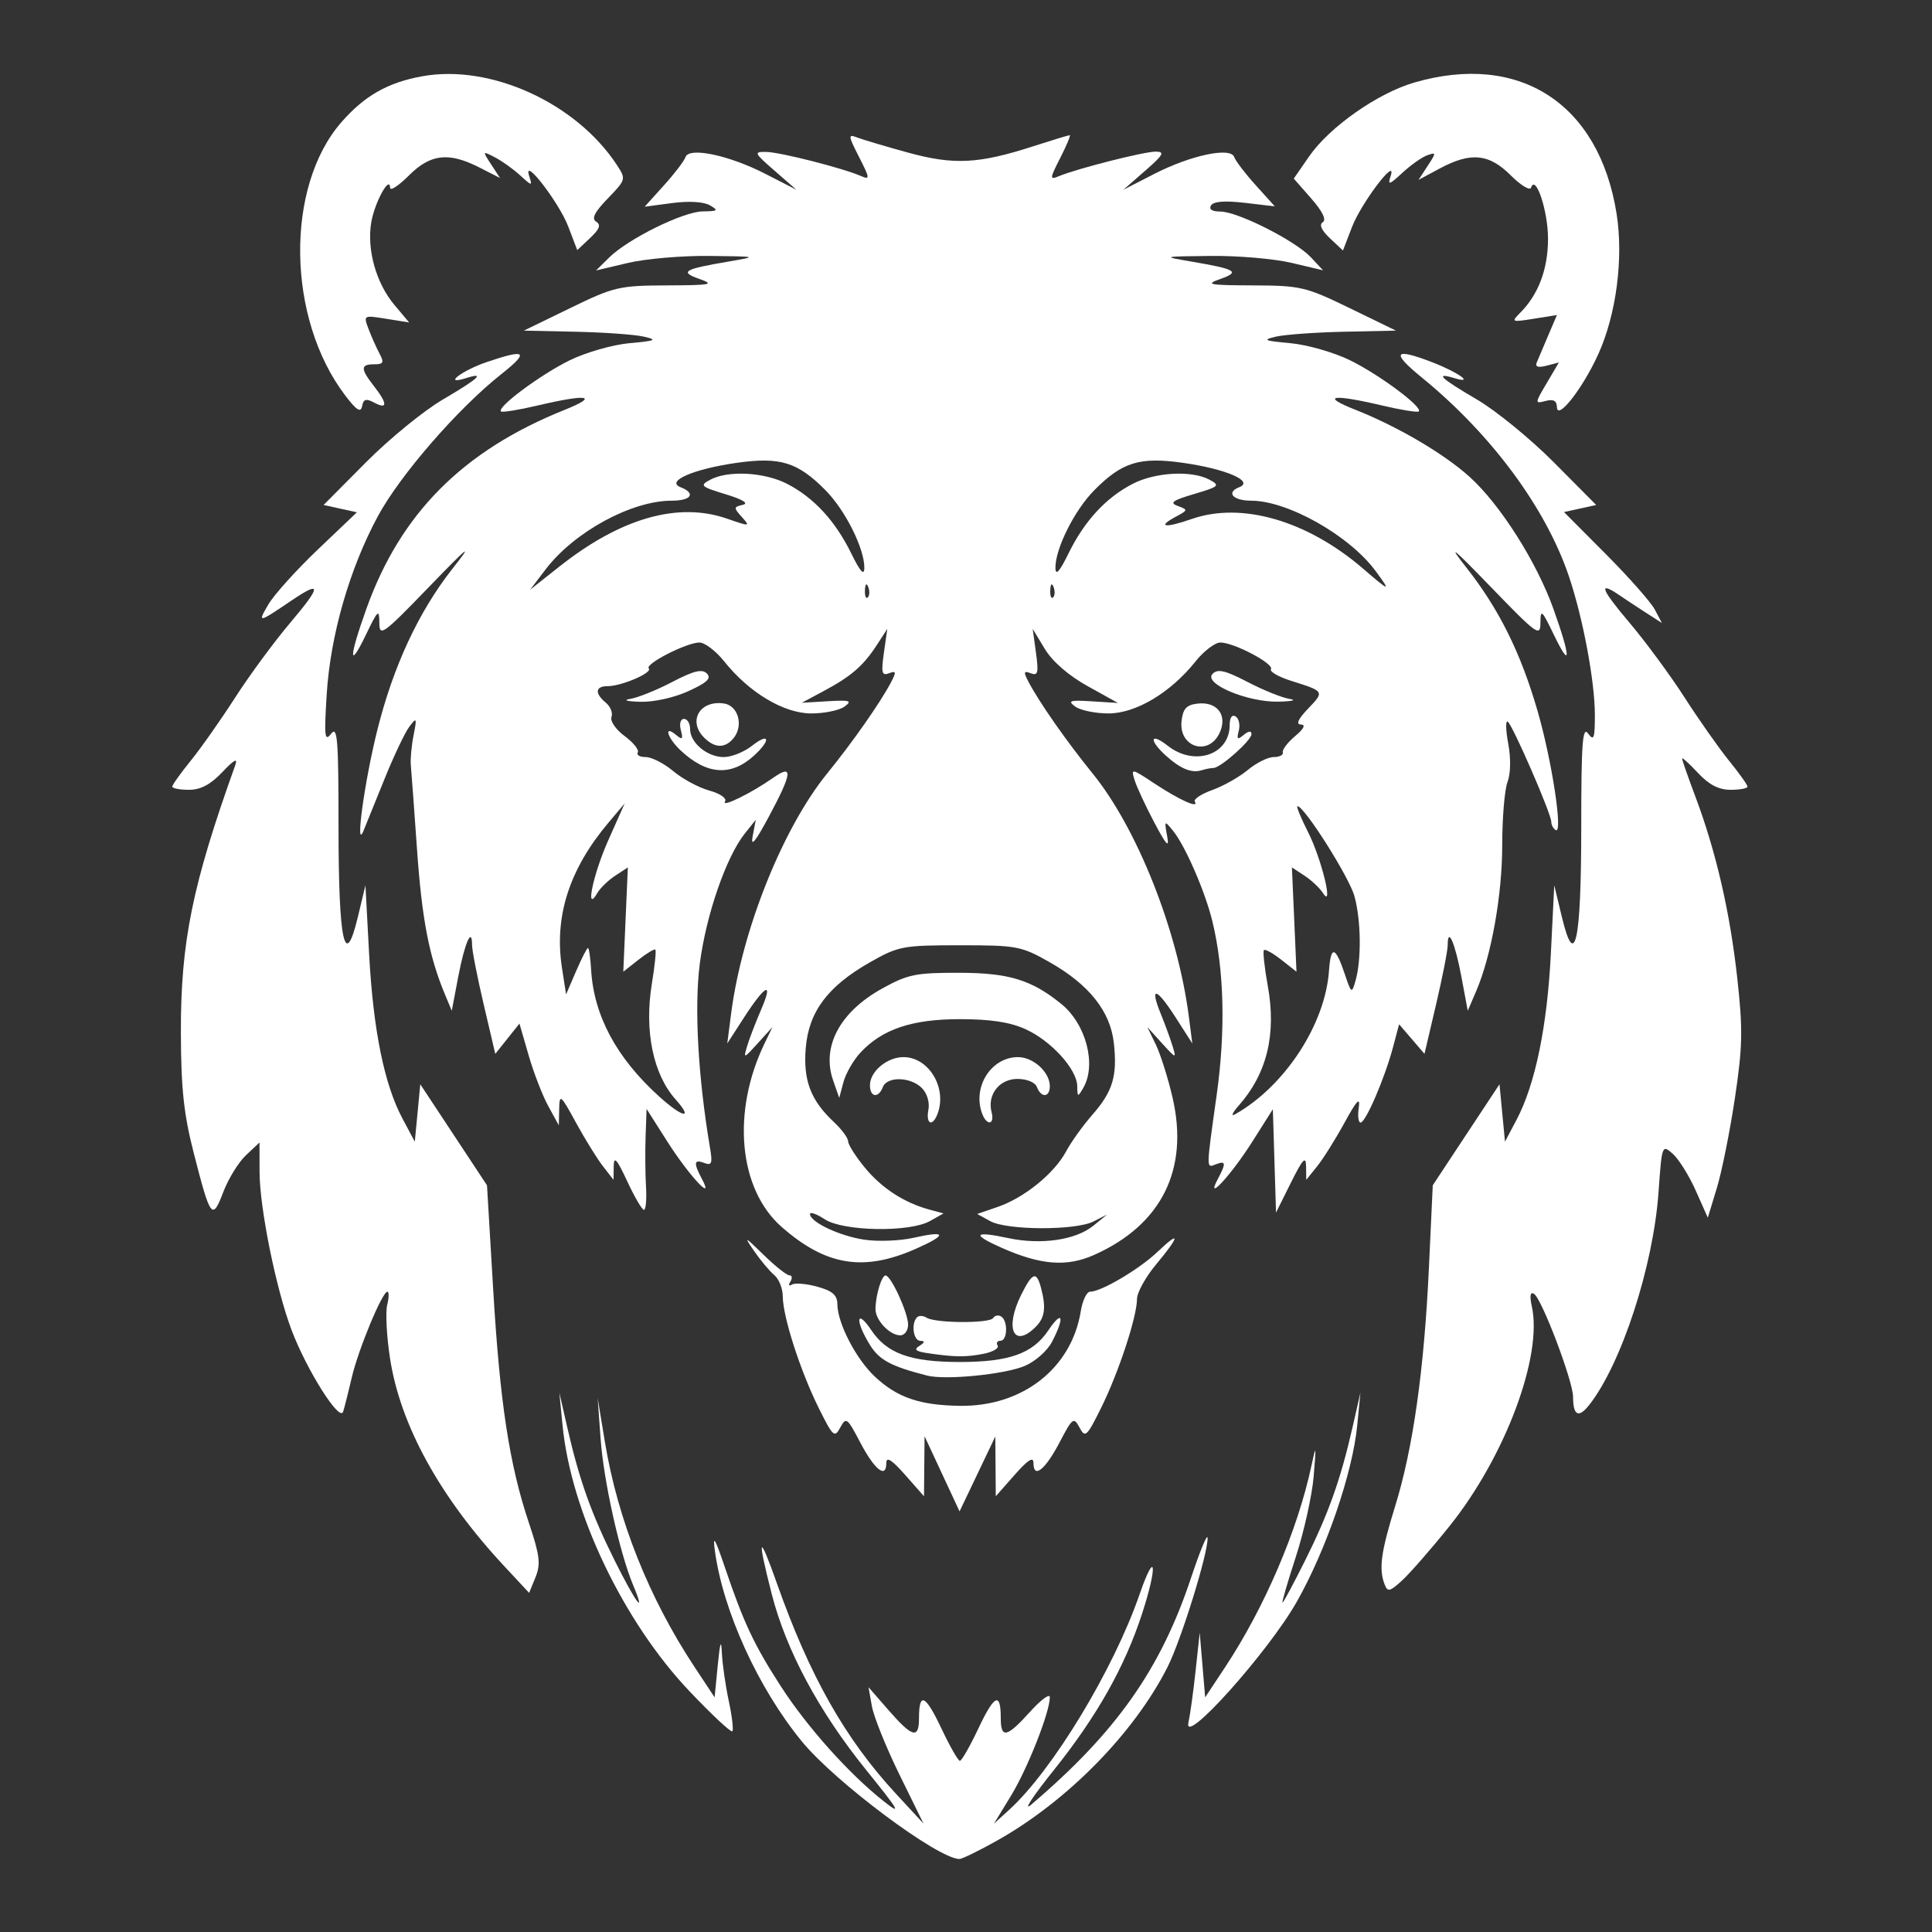 <svg width="157" height="157" viewBox="0 0 157 157" fill="none" xmlns="http://www.w3.org/2000/svg">
    <rect x="0" y="0" width="157" height="157" fill="#333333" stroke="none"/>
    <path d="M117.782 124.029C122.302 118.398 125.372 110.219 124.483 106.171C124.294 105.308 124.353 104.954 124.656 105.141C125.293 105.535 127.833 112.236 127.833 113.523C127.833 115.051 128.289 115.267 129.161 114.15C131.777 110.8 134.351 102.89 134.776 96.891C135.05 93.026 135.064 92.99 135.937 93.765C136.423 94.196 137.262 95.54 137.801 96.752L138.782 98.955L139.519 96.53C139.924 95.197 140.584 91.911 140.985 89.229C141.611 85.042 141.638 83.663 141.175 79.476C140.583 74.115 139.444 69.18 137.777 64.748C137.18 63.159 136.691 61.763 136.691 61.644C136.691 61.525 137.27 62.048 137.976 62.805C138.879 63.773 139.67 64.182 140.634 64.182C141.389 64.182 142.007 64.066 142.007 63.924C142.007 63.782 141.332 62.835 140.507 61.818C139.683 60.802 138.055 58.487 136.89 56.675C135.725 54.862 133.703 52.12 132.398 50.58C130.084 47.849 129.84 47.167 131.61 48.377C132.09 48.705 133.061 49.346 133.768 49.801L135.052 50.628L134.475 49.536C134.158 48.936 132.367 46.907 130.495 45.028L127.093 41.611L128.402 41.324L129.712 41.036L126.275 37.576C124.384 35.672 121.57 33.373 120.02 32.466C117.066 30.737 116.531 30.228 118.199 30.732C119.861 31.234 118.5 30.254 116.418 29.449C113.286 28.237 113.006 28.612 115.515 30.657C121.196 35.289 125.634 41.291 127.509 46.875C128.647 50.267 129.604 55.394 129.604 58.099C129.604 60.018 129.52 60.246 129.051 59.604C128.601 58.987 128.497 60.401 128.497 67.166C128.497 76.546 127.986 78.934 126.923 74.518L126.303 71.94L126.028 77.481C125.734 83.4 124.758 88.128 123.237 91.002L122.299 92.775L122.076 90.443L121.853 88.11L119.141 92.216L116.43 96.322L116.121 102.972C115.736 111.285 114.829 117.703 113.376 122.392C112.216 126.134 112.033 127.49 112.517 128.752C112.761 129.39 112.941 129.349 113.954 128.418C114.591 127.832 116.314 125.858 117.782 124.029Z"
          fill="white"/>
    <path d="M42.984 123.766C41.389 119.006 40.625 114.012 40.075 104.745L39.575 96.322L36.864 92.216L34.153 88.11L33.931 90.443L33.708 92.775L32.708 90.901C31.22 88.109 30.324 83.684 29.993 77.481L29.697 71.94L29.08 74.518C28.021 78.939 27.509 76.541 27.509 67.166C27.509 60.044 27.422 58.958 26.904 59.63C26.384 60.303 26.334 59.853 26.549 56.424C26.849 51.626 28.399 46.229 30.707 41.948C32.503 38.617 37.213 33.192 40.717 30.421C43.053 28.573 42.764 28.327 39.548 29.424C37.518 30.116 35.937 31.341 37.863 30.73C39.492 30.212 38.898 30.762 35.986 32.466C34.437 33.373 31.622 35.672 29.732 37.576L26.295 41.036L27.648 41.333L29.002 41.631L25.819 44.664C24.069 46.332 22.26 48.343 21.798 49.134C20.912 50.652 20.97 50.641 23.695 48.796C26.146 47.137 26.122 47.613 23.608 50.58C22.303 52.12 20.282 54.862 19.117 56.675C17.952 58.487 16.324 60.802 15.499 61.818C14.675 62.835 14 63.782 14 63.924C14 64.066 14.609 64.182 15.354 64.182C16.306 64.182 17.112 63.755 18.071 62.741C19.03 61.727 19.34 61.563 19.116 62.187C15.627 71.909 14.681 76.564 14.699 83.909C14.711 88.441 14.932 90.525 15.735 93.662C17.108 99.028 17.249 99.216 18.145 96.867C18.557 95.787 19.388 94.44 19.991 93.873L21.087 92.843L21.093 95.247C21.1 98.176 22.432 104.75 23.693 108.083C24.931 111.353 27.608 115.591 27.885 114.718C28 114.353 28.315 113.105 28.585 111.945C29.113 109.669 31.064 104.967 31.48 104.967C31.62 104.967 31.613 105.45 31.465 106.041C31.317 106.631 31.418 108.576 31.691 110.363C32.52 115.797 35.731 121.64 40.994 127.29L42.999 129.442L43.517 128.172C43.952 127.105 43.867 126.401 42.984 123.766Z"
          fill="white"/>
    <path d="M30.421 32.724C31.507 33.306 31.494 32.792 30.388 31.377C29.283 29.963 29.286 29.604 30.404 29.604C31.158 29.604 31.23 29.463 30.847 28.747C30.595 28.276 30.194 27.376 29.955 26.748C29.523 25.61 29.527 25.607 31.384 25.905L33.247 26.203L32.051 24.78C30.563 23.01 29.796 20.276 30.169 18.069C30.44 16.458 31.674 14.203 31.703 15.263C31.711 15.543 32.395 15.094 33.223 14.265C34.982 12.505 36.461 12.336 38.961 13.612L40.635 14.466L39.91 13.358C39.192 12.262 39.196 12.256 40.212 12.781C40.778 13.073 41.7 13.731 42.261 14.244C43.244 15.14 43.272 15.142 43.002 14.299C42.463 12.611 45.431 16.452 46.177 18.407L46.909 20.325L47.955 19.341C48.727 18.615 48.856 18.268 48.448 18.015C48.048 17.768 48.312 17.242 49.394 16.124C50.869 14.601 50.882 14.556 50.136 13.417C46.833 8.372 39.871 5.193 34.319 6.196C31.525 6.7 29.641 7.767 27.761 9.91C23.15 15.166 23.293 25.887 28.056 32.139C28.977 33.348 29.317 33.563 29.424 33.007C29.537 32.422 29.745 32.362 30.421 32.724Z"
          fill="white"/>
    <path d="M129.871 28.804C131.345 25.571 131.945 20.975 131.365 17.345C129.939 8.407 123.47 4.222 114.926 6.708C111.944 7.575 108.039 10.319 106.383 12.711L105.136 14.513L106.558 16.134C107.468 17.172 107.805 17.863 107.493 18.056C107.178 18.251 107.382 18.711 108.069 19.357L109.132 20.357L109.869 18.442C110.62 16.488 113.562 12.614 113.007 14.309C112.756 15.074 112.887 15.037 113.963 14.041C114.648 13.407 115.559 12.765 115.986 12.615C116.719 12.357 116.721 12.405 116.017 13.48L115.272 14.618L117.006 13.688C119.523 12.338 121.001 12.482 122.767 14.249C123.586 15.068 124.33 15.518 124.42 15.247C124.795 14.12 125.8 17.154 125.797 19.408C125.794 21.873 125.017 23.936 123.53 25.424C122.786 26.169 122.836 26.191 124.636 25.902L126.521 25.601L125.808 27.27C125.416 28.188 124.997 29.174 124.879 29.461C124.733 29.811 124.993 29.896 125.671 29.718L126.68 29.454L125.688 31.137C124.714 32.789 124.712 32.816 125.6 32.583C126.238 32.416 126.509 32.562 126.52 33.081C126.544 34.212 128.603 31.585 129.871 28.804Z"
          fill="white"/>
    <path fill-rule="evenodd" clip-rule="evenodd"
          d="M74.426 101.481C77.018 100.333 76.938 99.975 74.226 100.589C73.137 100.836 71.348 100.905 70.252 100.743C68.232 100.445 65.823 99.309 65.823 98.654C65.823 98.457 66.362 98.65 67.021 99.082C68.523 100.067 73.911 100.159 75.567 99.228L76.674 98.606L75.564 98.307C73.494 97.749 71.665 96.568 70.292 94.9C69.539 93.986 68.923 93.019 68.923 92.752C68.923 92.484 68.406 91.781 67.774 91.19C65.879 89.419 65.26 87.794 65.478 85.162C65.723 82.207 67.271 80.143 70.706 78.193C73.013 76.883 73.369 76.816 78.003 76.816C82.638 76.816 82.994 76.883 85.301 78.193C88.496 80.007 90.222 82.175 90.511 84.736C90.813 87.42 90.436 88.689 88.778 90.579C88.011 91.453 87.046 92.798 86.633 93.569C85.677 95.353 83.239 97.333 81.086 98.074L79.409 98.651L80.478 99.237C81.842 99.985 87.396 100.001 88.855 99.262L89.962 98.701L88.855 99.601C87.414 100.772 84.603 101.181 81.924 100.609C79.135 100.014 78.933 100.309 81.386 101.395C84.575 102.807 86.68 102.971 88.906 101.981C94.388 99.543 96.638 95.032 95.285 89.194C94.918 87.609 94.307 85.672 93.927 84.889L93.237 83.466L94.428 84.779C95.575 86.044 95.606 86.052 95.284 85.001C95.1 84.4 94.672 83.23 94.333 82.4C93.396 80.111 93.96 80.226 95.508 82.639L96.891 84.796L96.604 82.579C95.703 75.615 92.414 67.316 88.787 62.852C86.698 60.282 84.464 57.09 83.595 55.437C83.156 54.6 83.181 54.489 83.765 54.713C84.345 54.936 84.411 54.675 84.186 53.041L83.92 51.104L84.909 52.741C85.525 53.758 86.834 54.896 88.374 55.751L90.848 57.125L88.73 56.992C86.937 56.879 86.729 56.944 87.375 57.417C87.795 57.724 89.011 57.976 90.078 57.976C92.305 57.976 95.129 56.288 97.156 53.746C97.828 52.903 98.735 52.213 99.171 52.213C100.275 52.213 103.552 53.941 103.281 54.38C103.158 54.578 103.899 55.005 104.926 55.328C107.642 56.183 107.642 56.183 106.304 57.581C105.488 58.433 105.291 58.867 105.714 58.877C106.125 58.886 105.959 59.221 105.243 59.822C104.634 60.334 104.186 60.926 104.247 61.137C104.308 61.349 103.974 61.522 103.506 61.522C103.037 61.522 102.09 61.993 101.402 62.568C100.713 63.142 99.413 63.877 98.512 64.2C97.612 64.522 96.974 64.947 97.096 65.144C97.463 65.739 95.837 65.007 93.806 63.663C91.945 62.431 91.9 62.423 92.203 63.4C92.374 63.952 93.094 65.501 93.804 66.842C94.787 68.701 95.035 68.964 94.847 67.95C94.608 66.664 94.623 66.649 95.32 67.507C96.312 68.726 97.919 72.415 98.513 74.833C99.482 78.783 99.607 83.727 98.869 88.99C98.004 95.16 98.006 94.923 98.821 94.61C99.62 94.303 99.648 94.523 98.97 95.797C97.892 97.821 100.033 95.511 101.759 92.788L103.436 90.14L103.565 94.34L103.693 98.538L104.907 96.1C105.86 94.185 106.124 93.9 106.135 94.77L106.149 95.879L107.041 94.77C107.531 94.161 108.532 92.565 109.264 91.224C110.254 89.411 110.549 89.098 110.417 90.005C110.319 90.675 110.386 91.224 110.565 91.224C110.976 91.224 112.528 87.621 113.193 85.125L113.695 83.237L114.727 84.437L115.758 85.638L116.702 81.615C117.221 79.403 117.645 77.236 117.645 76.798C117.645 75.247 118.248 76.639 118.757 79.368L119.274 82.136L119.959 80.541C121.194 77.666 122.075 72.723 122.075 68.667C122.075 66.476 122.268 64.173 122.505 63.55C122.762 62.873 122.786 61.617 122.564 60.428C122.36 59.335 122.34 58.531 122.521 58.642C122.909 58.883 126.061 66.129 126.061 66.782C126.061 67.03 126.223 67.333 126.421 67.455C127.032 67.834 126.115 61.807 124.947 57.774C123.58 53.051 121.819 49.502 119.177 46.142C117.584 44.114 118.005 44.449 121.165 47.716C124.911 51.591 125.176 51.781 125.181 50.598C125.186 49.464 125.298 49.563 126.253 51.548C127.675 54.502 127.664 53.477 126.231 49.468C124.869 45.658 121.909 40.997 119.426 38.752C117.347 36.872 113.552 34.644 110.127 33.292C107.258 32.16 108.267 31.997 112.284 32.945C113.841 33.312 115.197 33.532 115.296 33.433C115.639 33.09 112.099 30.454 109.729 29.287C108.411 28.639 106.236 28.014 104.856 27.888C102.707 27.692 102.547 27.618 103.693 27.355C104.424 27.186 106.915 27.008 109.23 26.958L113.438 26.867L109.673 25.037C106.107 23.304 105.691 23.207 101.82 23.192C98.213 23.178 97.901 23.116 99.163 22.672C100.813 22.09 100.464 21.878 96.828 21.258C94.399 20.844 94.403 20.843 98.378 20.797C100.571 20.772 103.523 21.024 104.94 21.358L107.516 21.965L106.517 20.9C105.254 19.555 100.57 17.191 99.167 17.191C98.494 17.191 98.217 17.009 98.411 16.694C98.615 16.365 99.543 16.293 101.157 16.483L103.595 16.77L102.041 15.048C101.186 14.101 100.403 13.075 100.3 12.766C100.02 11.924 96.774 12.607 93.795 14.135L91.291 15.419L93.063 13.873C94.542 12.583 94.683 12.327 93.919 12.321C92.988 12.315 87.535 13.697 86.046 14.318C85.287 14.634 85.295 14.528 86.165 12.821C86.68 11.811 87.024 10.985 86.929 10.985C86.834 10.985 85.484 11.395 83.93 11.897C79.518 13.322 77.499 13.421 73.773 12.396C71.958 11.897 70.106 11.347 69.657 11.173C68.905 10.883 68.917 11.007 69.809 12.758C70.698 14.502 70.711 14.629 69.961 14.303C68.477 13.657 63.406 12.366 62.279 12.347C61.23 12.329 61.265 12.409 62.944 13.873L64.715 15.419L62.211 14.135C59.233 12.607 55.987 11.924 55.706 12.766C55.604 13.075 54.815 14.108 53.953 15.062L52.386 16.798L54.625 16.501C55.982 16.321 57.188 16.393 57.689 16.684C58.409 17.103 58.336 17.166 57.12 17.178C55.525 17.193 51.051 19.398 49.49 20.939L48.438 21.977L51.04 21.364C52.471 21.027 55.436 20.772 57.629 20.797C61.603 20.843 61.608 20.844 59.179 21.258C55.543 21.878 55.193 22.09 56.844 22.672C58.106 23.116 57.793 23.178 54.186 23.192C50.315 23.207 49.899 23.304 46.334 25.037L42.569 26.867L46.777 26.958C49.091 27.008 51.583 27.186 52.313 27.355C53.459 27.618 53.3 27.692 51.15 27.888C49.771 28.014 47.596 28.639 46.278 29.287C43.907 30.454 40.367 33.09 40.71 33.433C40.809 33.532 42.165 33.312 43.723 32.945C47.746 31.996 48.741 32.16 45.891 33.303C37.632 36.614 32.548 41.714 29.775 49.468C28.342 53.477 28.331 54.502 29.753 51.548C30.708 49.563 30.82 49.464 30.826 50.598C30.831 51.781 31.096 51.591 34.842 47.716C38.146 44.299 38.484 44.036 36.763 46.223C34.023 49.704 31.967 54.118 30.667 59.309C29.619 63.492 28.829 69.25 29.541 67.507C29.741 67.019 30.518 65.103 31.268 63.25C32.018 61.396 32.92 59.501 33.274 59.038C33.862 58.269 33.89 58.329 33.608 59.749C33.439 60.602 33.338 61.699 33.385 62.187C33.432 62.675 33.66 65.767 33.891 69.058C34.287 74.7 34.869 77.721 36.157 80.806L36.712 82.136L37.239 79.368C37.76 76.632 38.361 75.256 38.361 76.798C38.361 77.236 38.786 79.404 39.305 81.618L40.249 85.642L41.231 84.41L42.212 83.178L42.959 85.76C43.37 87.18 44.09 89.041 44.559 89.894L45.411 91.446L45.441 90.116C45.47 88.868 45.554 88.938 46.803 91.224C47.535 92.565 48.522 94.161 48.996 94.77L49.858 95.879L49.872 94.77C49.883 93.908 50.126 94.178 50.968 95.99C51.564 97.27 52.176 98.317 52.33 98.317C52.483 98.317 52.558 97.469 52.496 96.433C52.435 95.397 52.42 93.551 52.464 92.332L52.543 90.116L54.234 92.775C55.975 95.513 58.112 97.818 57.037 95.797C56.34 94.488 56.388 94.181 57.237 94.507C57.832 94.736 57.911 94.539 57.707 93.335C56.726 87.544 56.409 81.869 56.868 78.309C57.379 74.35 59.013 69.63 60.531 67.728L61.416 66.62L61.164 67.95C60.988 68.884 61.374 68.422 62.461 66.398C64.389 62.807 64.478 62.048 62.833 63.206C61.078 64.441 58.59 65.664 58.92 65.129C59.079 64.871 58.52 64.485 57.633 64.24C56.771 64.001 55.455 63.292 54.709 62.664C53.963 62.036 52.958 61.522 52.475 61.522C51.992 61.522 51.7 61.354 51.827 61.149C51.953 60.944 51.474 60.345 50.761 59.817C50.047 59.289 49.566 58.591 49.691 58.266C49.816 57.941 49.609 57.419 49.233 57.106C48.306 56.336 48.371 55.759 49.383 55.759C50.511 55.759 53.06 54.66 52.721 54.32C52.369 53.968 55.798 52.213 56.836 52.213C57.272 52.213 58.179 52.903 58.851 53.746C60.878 56.288 63.701 57.976 65.929 57.976C66.995 57.976 68.211 57.724 68.631 57.417C69.278 56.944 69.071 56.878 67.276 56.984L65.158 57.109L66.93 56.16C69.169 54.96 70.157 54.106 71.242 52.434L72.105 51.104L71.829 53.041C71.596 54.677 71.66 54.937 72.242 54.713C72.825 54.489 72.851 54.6 72.411 55.437C71.543 57.09 69.308 60.282 67.22 62.852C63.607 67.298 60.288 75.593 59.415 82.358L59.1 84.796L60.425 82.743C62.187 80.013 62.881 79.66 61.865 82.01C61.414 83.055 60.897 84.4 60.717 85.001C60.4 86.054 60.43 86.046 61.579 84.779L62.769 83.466L62.128 84.796C59.441 90.366 60.024 96.632 63.514 99.7C67.114 102.863 70.175 103.363 74.426 101.481ZM48.036 78.805C48.256 82.534 50.1 85.97 53.56 89.099C55.492 90.846 56.387 91.006 54.897 89.338C53.073 87.297 52.348 83.761 52.971 79.947C53.208 78.499 53.337 77.249 53.257 77.17C53.178 77.091 52.559 77.462 51.882 77.995L50.651 78.964L50.836 74.727L51.021 70.489L49.996 71.161C49.432 71.531 48.782 72.157 48.552 72.552C47.516 74.327 48.186 71.075 49.434 68.273L50.763 65.29L49.454 66.842C46.252 70.637 45.02 74.485 45.669 78.666L46.001 80.806L46.814 78.922C47.261 77.886 47.695 77.038 47.779 77.038C47.864 77.038 47.979 77.833 48.036 78.805ZM103.021 80.097C103.738 84.053 102.964 87.238 100.652 89.855C100.132 90.442 100.006 90.755 100.371 90.548C104.412 88.264 107.693 83.244 107.999 78.876C108.145 76.803 108.517 76.883 109.279 79.15C109.816 80.749 109.846 80.768 110.153 79.698C110.644 77.982 110.604 74.784 110.066 72.826C109.64 71.274 105.991 65.512 105.435 65.512C105.321 65.512 105.714 66.471 106.307 67.642C107.401 69.802 108.414 73.994 107.494 72.552C107.242 72.157 106.574 71.531 106.011 71.161L104.985 70.489L105.171 74.727L105.356 78.964L104.125 77.995C103.448 77.462 102.812 77.107 102.712 77.207C102.612 77.307 102.751 78.608 103.021 80.097ZM70.555 47.696C70.413 47.343 70.308 47.448 70.287 47.964C70.268 48.431 70.372 48.693 70.52 48.546C70.667 48.399 70.683 48.016 70.555 47.696ZM85.614 47.696C85.473 47.343 85.368 47.448 85.347 47.964C85.327 48.431 85.432 48.693 85.579 48.546C85.726 48.399 85.742 48.016 85.614 47.696ZM54.584 40.687C51.315 40.687 46.662 43.221 44.341 46.267L43.08 47.921L45.456 46.042C50.451 42.09 55.112 40.761 59.1 42.153C60.944 42.797 60.987 42.792 60.284 42.014C59.605 41.263 59.61 41.195 60.363 41.023C60.876 40.906 60.366 40.592 58.97 40.166C56.928 39.542 56.838 39.456 57.723 38.981C59.165 38.209 62.115 38.367 63.958 39.316C66.131 40.435 67.885 42.335 69.172 44.966C69.902 46.456 70.228 46.82 70.238 46.154C70.26 44.605 68.697 41.471 67.09 39.845C64.825 37.553 63.399 37.111 59.881 37.61C56.371 38.107 54.063 39.106 55.303 39.592C56.576 40.089 56.184 40.687 54.584 40.687ZM96.845 42.174C100.905 40.758 106.233 42.304 110.78 46.22C112.969 48.105 113.051 48.121 111.79 46.408C109.664 43.522 104.65 40.687 101.67 40.687C100.195 40.687 99.608 40.02 100.706 39.59C101.943 39.106 99.631 38.106 96.125 37.61C92.608 37.111 91.182 37.553 88.917 39.845C87.31 41.471 85.746 44.605 85.768 46.154C85.778 46.82 86.105 46.456 86.834 44.966C88.122 42.335 89.876 40.435 92.049 39.316C93.892 38.367 96.841 38.209 98.284 38.981C99.168 39.455 99.076 39.541 97.037 40.145C95.275 40.667 95.01 40.862 95.71 41.116C96.553 41.422 96.547 41.455 95.562 41.983C93.972 42.835 94.659 42.937 96.845 42.174Z"
          fill="white"/>
    <path d="M69.897 85.566C71.666 83.642 74.091 82.82 78.003 82.82C80.496 82.82 82.078 83.062 83.337 83.634C85.43 84.586 87.52 86.89 87.54 88.266C87.552 89.163 87.585 89.174 88.027 88.413C89.127 86.52 88.258 83.211 86.231 81.572C83.824 79.626 81.983 79.062 78.003 79.052C74.427 79.042 73.778 79.173 71.699 80.323C68.253 82.227 66.745 85.047 67.702 87.796L68.198 89.219L68.538 87.947C68.725 87.247 69.336 86.176 69.897 85.566Z"
          fill="white"/>
    <path d="M80.901 119.161L80.919 121.591L82.451 119.854C83.544 118.615 83.983 118.34 83.983 118.894C83.983 120.201 84.938 119.442 86.11 117.202C87.157 115.201 87.255 115.128 87.725 116.007C88.188 116.873 88.317 116.755 89.488 114.39C90.902 111.534 92.39 107.017 92.395 105.563C92.397 105.037 93.096 103.771 93.949 102.75C95.893 100.42 95.946 99.933 94.059 101.732C92.588 103.135 89.49 104.967 88.587 104.967C88.311 104.967 87.969 105.68 87.828 106.552C87.077 111.186 83.101 114.306 78.027 114.242C74.738 114.201 72.889 113.564 71.07 111.845C69.548 110.408 68.062 107.528 68.047 105.985C68.04 105.241 67.651 104.901 66.418 104.561C65.527 104.315 64.6 104.236 64.356 104.387C64.107 104.541 64.052 104.437 64.23 104.148C64.404 103.867 64.368 103.637 64.151 103.637C63.934 103.637 62.99 102.889 62.054 101.974C60.478 100.435 60.422 100.413 61.295 101.681C61.813 102.434 62.546 103.306 62.923 103.619C63.3 103.932 63.61 104.713 63.611 105.353C63.616 106.993 65.026 111.377 66.518 114.39C67.689 116.755 67.818 116.873 68.282 116.007C68.751 115.128 68.849 115.201 69.896 117.202C71.068 119.442 72.024 120.201 72.024 118.894C72.024 118.34 72.462 118.615 73.555 119.854L75.087 121.591L75.11 119.152L75.132 116.714L76.555 119.767L77.977 122.821L79.43 119.776L80.882 116.732L80.901 119.161Z"
          fill="white"/>
    <path d="M81.061 149.551C86.749 146.348 92.162 140.834 94.874 135.476C95.982 133.288 98.174 126.224 98.132 124.977C98.119 124.577 97.516 126.03 96.793 128.204C94.319 135.646 90.717 140.759 83.8 146.648C83.091 147.252 83.922 145.984 85.647 143.831C89.121 139.494 91.399 135.459 92.8 131.159C94.091 127.201 93.917 125.768 92.606 129.558C90.488 135.683 85.527 143.877 81.997 147.081L80.776 148.189L82.164 145.914C83.51 143.706 85.312 139.133 85.312 137.922C85.312 137.594 84.591 138.124 83.71 139.1C81.812 141.203 81.325 141.308 81.325 139.619C81.325 137.466 80.809 137.702 79.513 140.445C78.825 141.901 78.146 143.091 78.003 143.091C77.861 143.091 77.182 141.901 76.494 140.445C75.198 137.702 74.681 137.466 74.681 139.619C74.681 141.336 74.148 141.199 72.221 138.991L70.578 137.107L70.854 138.658C71.005 139.511 72.01 142.005 73.088 144.2L75.046 148.189L72.793 145.751C68.684 141.304 65.795 136.197 63.139 128.684C61.657 124.492 61.501 124.792 62.708 129.516C63.883 134.113 66.539 139.068 70.37 143.813C73.117 147.214 73.309 147.558 71.788 146.355C68.986 144.138 65.592 140.344 63.464 137.05C61.267 133.649 60.437 131.885 58.902 127.354C58.098 124.979 57.908 124.667 58.093 126.024C58.764 130.935 61.612 137.18 65.156 141.507C67.87 144.823 76.21 151.048 77.961 151.067C78.181 151.069 79.576 150.387 81.061 149.551Z"
          fill="white"/>
    <path d="M59.222 138.224C58.955 136.976 58.702 135.216 58.661 134.314C58.609 133.161 58.51 133.454 58.329 135.302L58.071 137.931L56.448 135.476C52.735 129.863 50.197 123.494 49.156 117.175L48.568 113.611L48.808 116.936C49.054 120.336 50.35 126.17 51.438 128.778C52.544 131.427 51.687 130.292 49.944 126.8C48.049 123 47.071 120.253 46.1 115.999L45.453 113.168L45.714 115.828C46.403 122.869 50.66 131.783 56.034 137.44C57.836 139.338 59.4 140.801 59.51 140.691C59.619 140.582 59.489 139.472 59.222 138.224Z"
          fill="white"/>
    <path d="M105.384 130.157C107.781 125.925 109.914 119.7 110.293 115.828L110.553 113.168L109.907 115.999C108.936 120.253 107.958 123 106.062 126.8C105.119 128.689 104.29 130.235 104.219 130.235C104.148 130.235 104.636 128.556 105.305 126.504C105.973 124.452 106.625 121.509 106.754 119.965C106.967 117.408 106.95 117.333 106.568 119.122C105.448 124.363 102.757 130.64 99.559 135.476L97.935 137.931L97.714 135.302L97.492 132.673L97.158 135.777C96.974 137.483 96.711 139.378 96.574 139.988C96.121 142.002 103.06 134.259 105.384 130.157Z"
          fill="white"/>
    <path d="M79.934 110.011C80.691 109.859 81.203 109.56 81.07 109.346C80.938 109.132 81.041 108.956 81.299 108.956C81.877 108.956 81.924 107.332 81.356 106.98C81.129 106.84 80.838 106.897 80.708 107.106C80.43 107.557 76.008 107.534 75.297 107.079C75.026 106.906 74.677 106.891 74.522 107.047C74.021 107.548 74.22 108.956 74.792 108.963C75.18 108.968 75.156 109.09 74.715 109.369C74.24 109.67 74.405 109.817 75.379 109.961C77.573 110.287 78.504 110.297 79.934 110.011Z"
          fill="white"/>
    <path d="M84.173 107.816C84.913 107.075 85.021 106.247 84.59 104.634C84.225 103.271 83.894 103.392 82.986 105.217C81.618 107.968 82.372 109.619 84.173 107.816Z"
          fill="white"/>
    <path d="M73.795 107.645C73.795 106.688 72.411 103.665 71.965 103.648C71.644 103.635 71.153 105.268 71.144 106.376C71.137 107.283 72.298 108.513 73.163 108.513C73.511 108.513 73.795 108.122 73.795 107.645Z"
          fill="white"/>
    <path d="M83.256 111.006C84.138 110.637 85.11 109.775 85.504 109.013C86.547 106.994 86.337 106.401 85.186 108.115C83.921 109.996 82.009 110.68 78.003 110.68C73.998 110.68 72.085 109.996 70.821 108.115C69.598 106.295 69.461 107.271 70.662 109.243C71.438 110.516 72.38 111.028 75.346 111.785C76.834 112.164 81.61 111.694 83.256 111.006Z"
          fill="white"/>
    <path d="M76.184 90.523C76.989 88.424 75.481 85.904 73.421 85.904C72.084 85.904 70.695 87.068 70.695 88.189C70.695 89.173 71.384 89.273 71.741 88.342C72.082 87.454 73.994 87.496 74.909 88.412C75.337 88.84 75.561 89.581 75.445 90.186C75.222 91.353 75.77 91.603 76.184 90.523Z"
          fill="white"/>
    <path d="M80.58 90.383C80.208 88.961 81.206 87.677 82.683 87.677C83.455 87.677 84.117 87.956 84.266 88.342C84.609 89.239 85.312 89.188 85.312 88.266C85.312 87.128 83.972 85.904 82.725 85.904C80.532 85.904 78.992 88.356 79.822 90.523C80.203 91.515 80.844 91.397 80.58 90.383Z"
          fill="white"/>
    <path d="M99.117 59.54C99.768 58.11 98.912 56.991 97.309 57.177C96.414 57.282 96.131 57.591 96.017 58.593C95.773 60.736 98.231 61.488 99.117 59.54Z"
          fill="white"/>
    <path d="M98.602 62.409C99.18 62.409 101.7 60.169 101.7 59.655C101.7 59.37 101.462 59.395 101.07 59.72C100.556 60.147 100.482 60.085 100.666 59.381C100.79 58.907 100.675 58.385 100.41 58.221C100.118 58.041 99.928 58.313 99.928 58.912C99.928 61.343 97.059 62.307 94.894 60.603C93.472 59.484 93.334 60.123 94.724 61.388C95.909 62.467 96.834 62.85 97.639 62.595C97.964 62.493 98.397 62.409 98.602 62.409Z"
          fill="white"/>
    <path d="M104.8 56.797C104.191 56.703 102.655 56.084 101.385 55.422C99.578 54.479 98.96 54.334 98.541 54.754C97.745 55.55 101.383 57.083 103.915 57.019C105.011 56.991 105.409 56.891 104.8 56.797Z"
          fill="white"/>
    <path d="M55.934 56.167C57.468 55.468 57.832 55.121 57.443 54.731C57.054 54.341 56.372 54.508 54.621 55.422C53.352 56.084 51.815 56.703 51.206 56.797C50.588 56.893 50.941 56.995 52.005 57.029C53.112 57.064 54.761 56.702 55.934 56.167Z"
          fill="white"/>
    <path d="M59.602 59.995C60.448 58.974 59.995 57.332 58.822 57.166C56.863 56.888 55.875 58.595 57.217 59.939C58.085 60.807 58.912 60.827 59.602 59.995Z"
          fill="white"/>
    <path d="M61.283 61.394C62.672 60.121 62.534 59.484 61.112 60.603C60.47 61.109 59.44 61.522 58.822 61.522C57.469 61.522 56.078 60.364 56.078 59.237C56.078 58.787 55.856 58.419 55.584 58.419C55.303 58.419 55.192 58.813 55.327 59.331C55.523 60.079 55.453 60.149 54.936 59.72C53.903 58.861 54.224 59.96 55.303 60.975C57.428 62.973 59.408 63.111 61.283 61.394Z"
          fill="white"/>
</svg>
